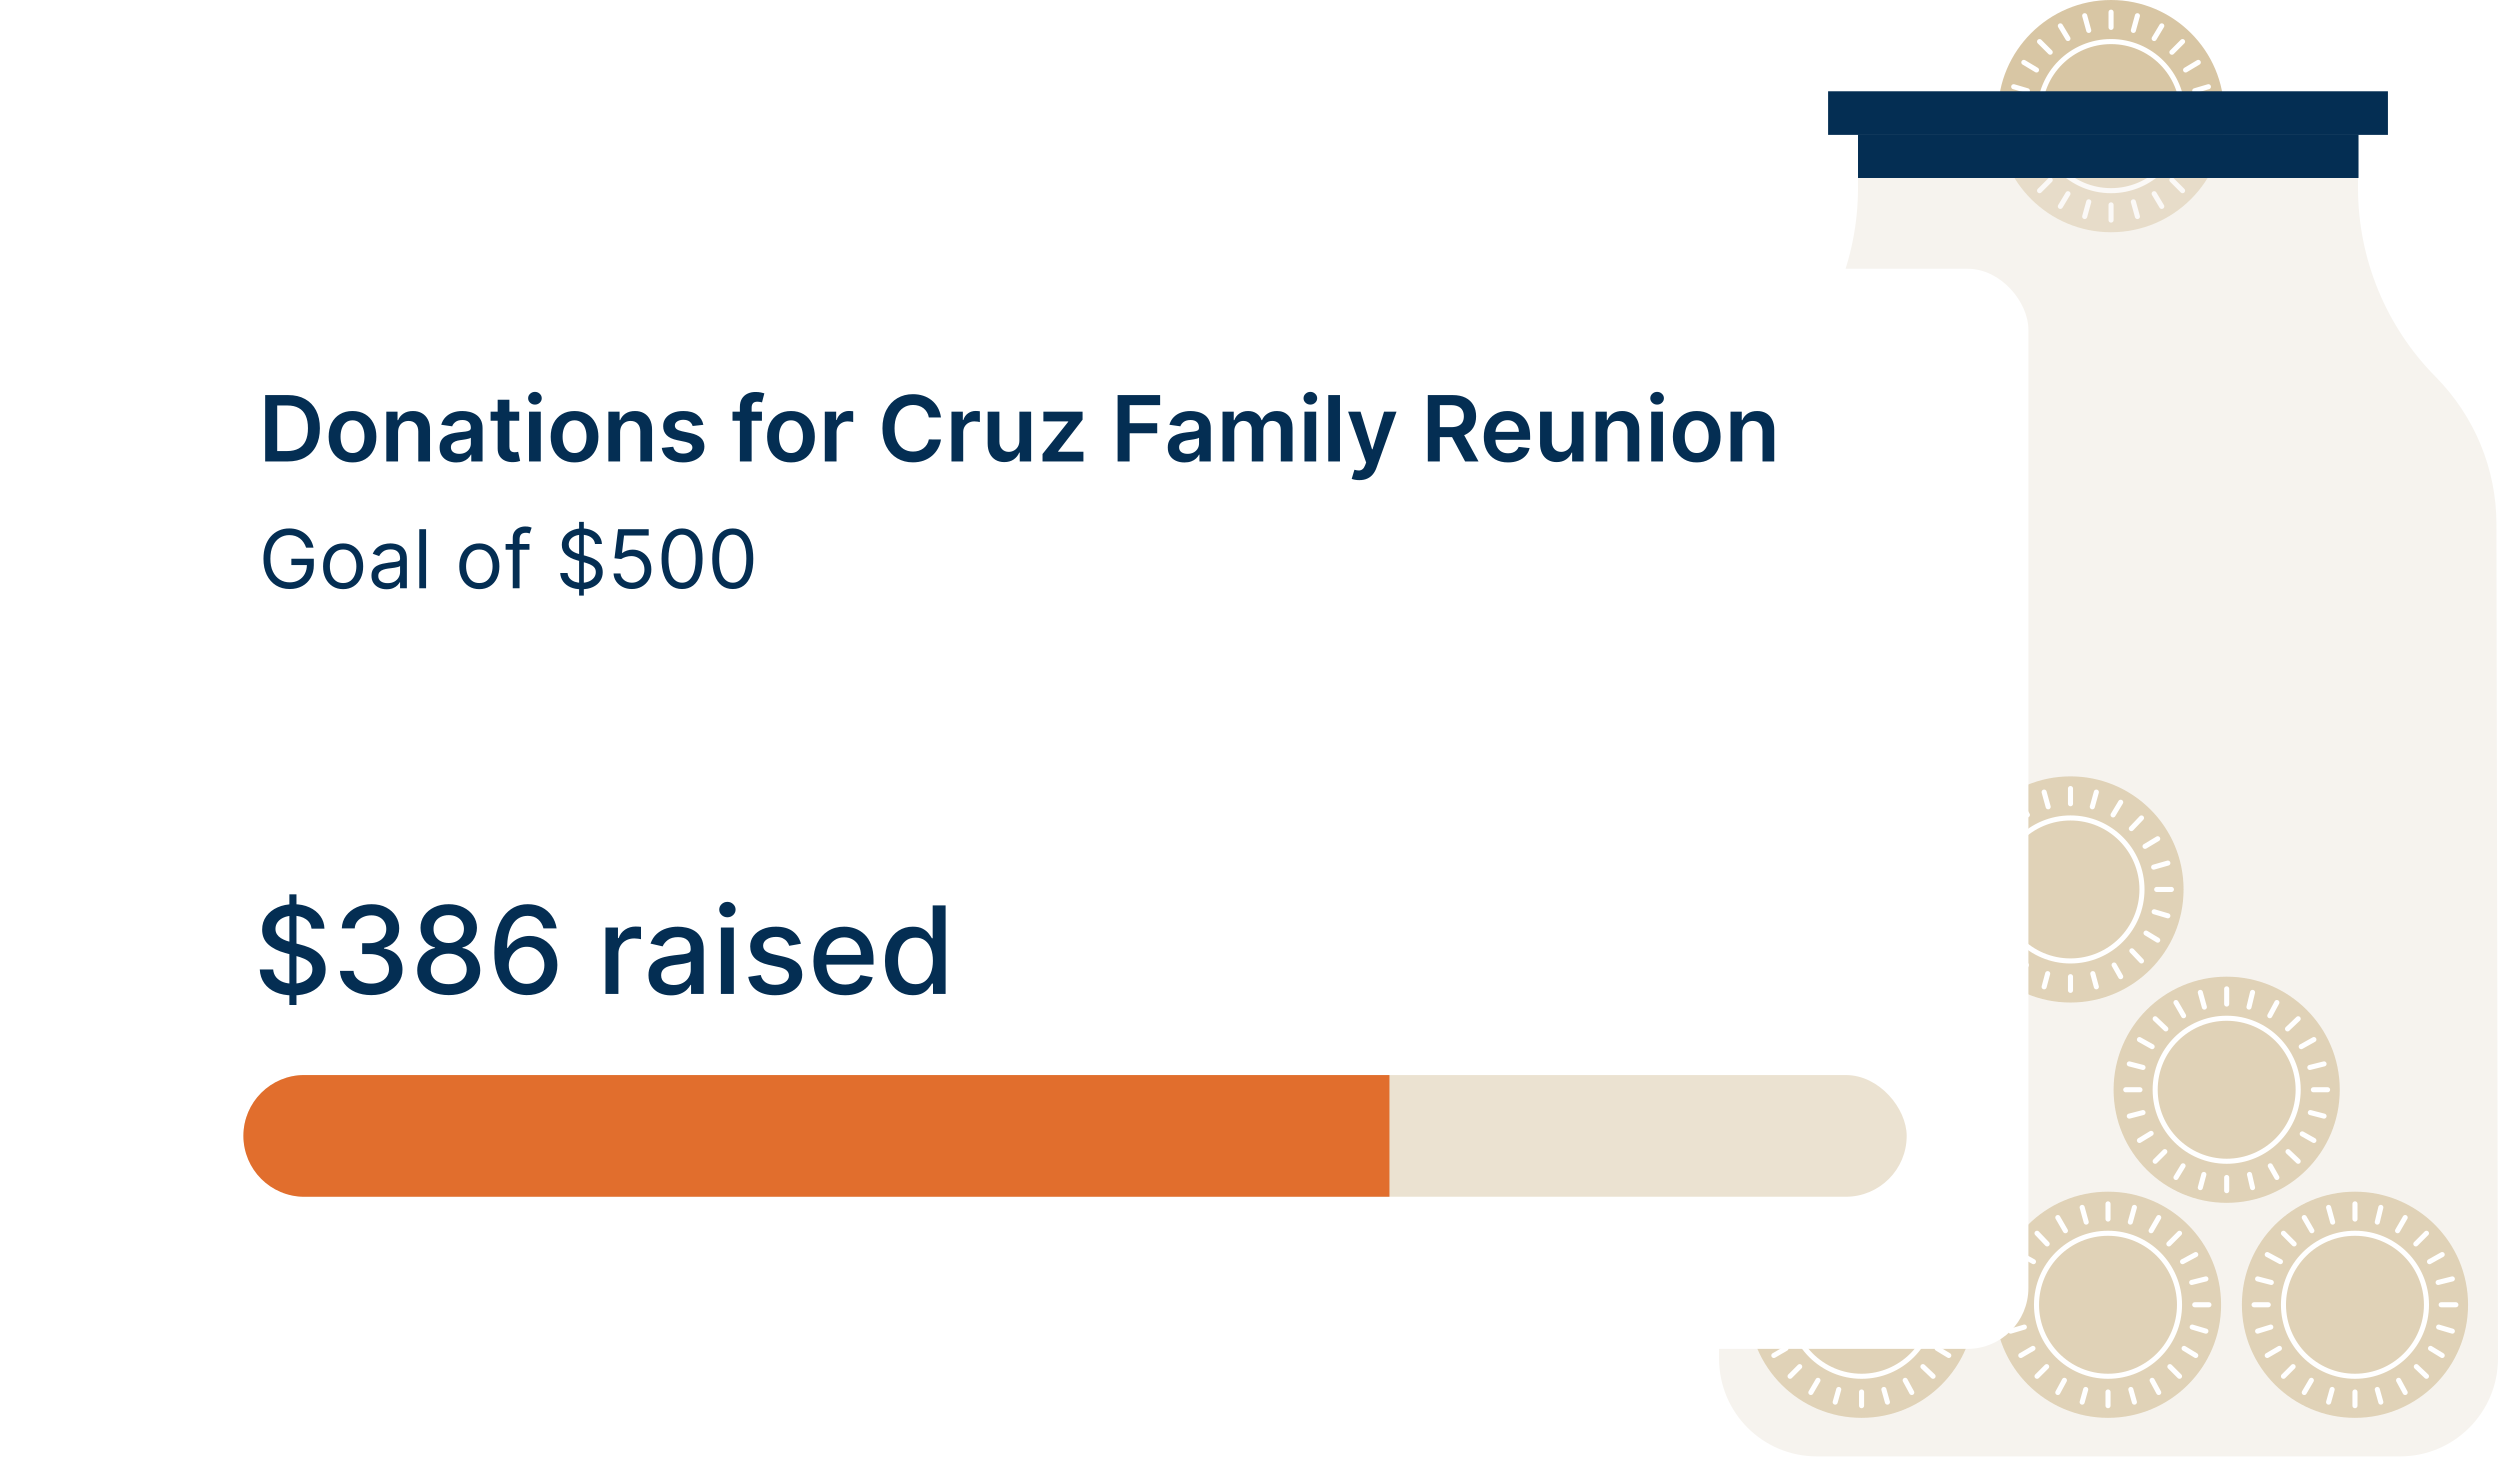 <svg width="493" height="290" viewBox="0 0 493 290" fill="none" xmlns="http://www.w3.org/2000/svg">
<path d="M416.3 0C404 0 394 10 394 22.3H438.6C438.6 10 428.6 0 416.3 0Z" fill="#D8C6A4"/>
<path d="M432.8 17.9L435.5 17.1" stroke="white" stroke-miterlimit="10" stroke-linecap="round" stroke-linejoin="round"/>
<path d="M431 13.8L433.5 12.3" stroke="white" stroke-miterlimit="10" stroke-linecap="round" stroke-linejoin="round"/>
<path d="M428.3 10.3L430.4 8.2" stroke="white" stroke-miterlimit="10" stroke-linecap="round" stroke-linejoin="round"/>
<path d="M424.8 7.6L426.3 5.1" stroke="white" stroke-miterlimit="10" stroke-linecap="round" stroke-linejoin="round"/>
<path d="M420.699 6L421.499 3.1" stroke="white" stroke-miterlimit="10" stroke-linecap="round" stroke-linejoin="round"/>
<path d="M416.3 5.4V2.4" stroke="white" stroke-miterlimit="10" stroke-linecap="round" stroke-linejoin="round"/>
<path d="M411.9 6L411.1 3.1" stroke="white" stroke-miterlimit="10" stroke-linecap="round" stroke-linejoin="round"/>
<path d="M407.8 7.6L406.3 5.1" stroke="white" stroke-miterlimit="10" stroke-linecap="round" stroke-linejoin="round"/>
<path d="M404.299 10.3L402.199 8.2" stroke="white" stroke-miterlimit="10" stroke-linecap="round" stroke-linejoin="round"/>
<path d="M401.6 13.8L399.1 12.3" stroke="white" stroke-miterlimit="10" stroke-linecap="round" stroke-linejoin="round"/>
<path d="M399.8 17.9L397.1 17.1" stroke="white" stroke-miterlimit="10" stroke-linecap="round" stroke-linejoin="round"/>
<path d="M430.4 22.3C430.4 14.5 424.1 8.2 416.3 8.2C408.5 8.2 402.2 14.5 402.2 22.3" stroke="white" stroke-miterlimit="10" stroke-linecap="round" stroke-linejoin="round"/>
<path d="M492.3 103.4C492.3 92.5 488 82.1 480.3 74.3C470.5 64.4 465 51 465 37.1V35H415.7H366.4V37.1C366.4 51 360.9 64.4 351.1 74.3C343.5 82 339.2 92.5 339.1 103.4L339 267.9C339 278.6 347.6 287.2 358.3 287.2H407.2H415.8H424.4H473.3C484 287.2 492.6 278.5 492.6 267.9L492.3 103.4Z" fill="#F6F3EE"/>
<path d="M367.1 279.6C379.416 279.6 389.4 269.616 389.4 257.3C389.4 244.984 379.416 235 367.1 235C354.784 235 344.8 244.984 344.8 257.3C344.8 269.616 354.784 279.6 367.1 279.6Z" fill="#D8C6A4" fill-opacity="0.75"/>
<path d="M367.101 274.5V277.2" stroke="white" stroke-miterlimit="10" stroke-linecap="round" stroke-linejoin="round"/>
<path d="M371.5 274L372.2 276.5" stroke="white" stroke-miterlimit="10" stroke-linecap="round" stroke-linejoin="round"/>
<path d="M375.7 272.2L377 274.6" stroke="white" stroke-miterlimit="10" stroke-linecap="round" stroke-linejoin="round"/>
<path d="M379.2 269.5L381.2 271.4" stroke="white" stroke-miterlimit="10" stroke-linecap="round" stroke-linejoin="round"/>
<path d="M382 265.9L384.3 267.3" stroke="white" stroke-miterlimit="10" stroke-linecap="round" stroke-linejoin="round"/>
<path d="M383.601 261.7L386.301 262.5" stroke="white" stroke-miterlimit="10" stroke-linecap="round" stroke-linejoin="round"/>
<path d="M384.2 257.3H387" stroke="white" stroke-miterlimit="10" stroke-linecap="round" stroke-linejoin="round"/>
<path d="M383.5 252.9L386.3 252.2" stroke="white" stroke-miterlimit="10" stroke-linecap="round" stroke-linejoin="round"/>
<path d="M381.8 248.8L384.3 247.4" stroke="white" stroke-miterlimit="10" stroke-linecap="round" stroke-linejoin="round"/>
<path d="M379.101 245.3L381.201 243.2" stroke="white" stroke-miterlimit="10" stroke-linecap="round" stroke-linejoin="round"/>
<path d="M375.601 242.7L377.001 240.1" stroke="white" stroke-miterlimit="10" stroke-linecap="round" stroke-linejoin="round"/>
<path d="M371.5 241L372.2 238.1" stroke="white" stroke-miterlimit="10" stroke-linecap="round" stroke-linejoin="round"/>
<path d="M367.101 240.4V237.4" stroke="white" stroke-miterlimit="10" stroke-linecap="round" stroke-linejoin="round"/>
<path d="M362.7 241L361.9 238.1" stroke="white" stroke-miterlimit="10" stroke-linecap="round" stroke-linejoin="round"/>
<path d="M358.601 242.7L357.101 240.1" stroke="white" stroke-miterlimit="10" stroke-linecap="round" stroke-linejoin="round"/>
<path d="M355.1 245.3L353 243.2" stroke="white" stroke-miterlimit="10" stroke-linecap="round" stroke-linejoin="round"/>
<path d="M352.4 248.8L349.8 247.4" stroke="white" stroke-miterlimit="10" stroke-linecap="round" stroke-linejoin="round"/>
<path d="M350.6 252.9L347.9 252.2" stroke="white" stroke-miterlimit="10" stroke-linecap="round" stroke-linejoin="round"/>
<path d="M350 257.3H347.2" stroke="white" stroke-miterlimit="10" stroke-linecap="round" stroke-linejoin="round"/>
<path d="M350.6 261.7L347.9 262.5" stroke="white" stroke-miterlimit="10" stroke-linecap="round" stroke-linejoin="round"/>
<path d="M352.2 265.9L349.8 267.3" stroke="white" stroke-miterlimit="10" stroke-linecap="round" stroke-linejoin="round"/>
<path d="M354.9 269.5L353 271.4" stroke="white" stroke-miterlimit="10" stroke-linecap="round" stroke-linejoin="round"/>
<path d="M358.501 272.2L357.101 274.6" stroke="white" stroke-miterlimit="10" stroke-linecap="round" stroke-linejoin="round"/>
<path d="M362.6 274L361.9 276.5" stroke="white" stroke-miterlimit="10" stroke-linecap="round" stroke-linejoin="round"/>
<path d="M367.1 271.4C374.887 271.4 381.2 265.087 381.2 257.3C381.2 249.513 374.887 243.2 367.1 243.2C359.313 243.2 353 249.513 353 257.3C353 265.087 359.313 271.4 367.1 271.4Z" stroke="white" stroke-miterlimit="10" stroke-linecap="round" stroke-linejoin="round"/>
<path d="M371.5 231.7C383.816 231.7 393.8 221.716 393.8 209.4C393.8 197.084 383.816 187.1 371.5 187.1C359.184 187.1 349.2 197.084 349.2 209.4C349.2 221.716 359.184 231.7 371.5 231.7Z" fill="#D8C6A4" fill-opacity="0.75"/>
<path d="M371.501 226.6V229.3" stroke="white" stroke-miterlimit="10" stroke-linecap="round" stroke-linejoin="round"/>
<path d="M375.9 226L376.6 228.6" stroke="white" stroke-miterlimit="10" stroke-linecap="round" stroke-linejoin="round"/>
<path d="M380.101 224.3L381.401 226.6" stroke="white" stroke-miterlimit="10" stroke-linecap="round" stroke-linejoin="round"/>
<path d="M383.601 221.5L385.501 223.4" stroke="white" stroke-miterlimit="10" stroke-linecap="round" stroke-linejoin="round"/>
<path d="M386.4 218L388.7 219.3" stroke="white" stroke-miterlimit="10" stroke-linecap="round" stroke-linejoin="round"/>
<path d="M388.001 213.8L390.701 214.5" stroke="white" stroke-miterlimit="10" stroke-linecap="round" stroke-linejoin="round"/>
<path d="M388.501 209.4H391.401" stroke="white" stroke-miterlimit="10" stroke-linecap="round" stroke-linejoin="round"/>
<path d="M387.9 205L390.7 204.2" stroke="white" stroke-miterlimit="10" stroke-linecap="round" stroke-linejoin="round"/>
<path d="M386.2 200.9L388.7 199.4" stroke="white" stroke-miterlimit="10" stroke-linecap="round" stroke-linejoin="round"/>
<path d="M383.501 197.4L385.501 195.3" stroke="white" stroke-miterlimit="10" stroke-linecap="round" stroke-linejoin="round"/>
<path d="M379.9 194.7L381.4 192.1" stroke="white" stroke-miterlimit="10" stroke-linecap="round" stroke-linejoin="round"/>
<path d="M375.801 193L376.601 190.1" stroke="white" stroke-miterlimit="10" stroke-linecap="round" stroke-linejoin="round"/>
<path d="M371.501 192.5V189.5" stroke="white" stroke-miterlimit="10" stroke-linecap="round" stroke-linejoin="round"/>
<path d="M367.101 193L366.301 190.1" stroke="white" stroke-miterlimit="10" stroke-linecap="round" stroke-linejoin="round"/>
<path d="M363.001 194.7L361.501 192.1" stroke="white" stroke-miterlimit="10" stroke-linecap="round" stroke-linejoin="round"/>
<path d="M359.5 197.4L357.4 195.3" stroke="white" stroke-miterlimit="10" stroke-linecap="round" stroke-linejoin="round"/>
<path d="M356.7 200.9L354.2 199.4" stroke="white" stroke-miterlimit="10" stroke-linecap="round" stroke-linejoin="round"/>
<path d="M355 205L352.2 204.2" stroke="white" stroke-miterlimit="10" stroke-linecap="round" stroke-linejoin="round"/>
<path d="M354.401 209.4H351.601" stroke="white" stroke-miterlimit="10" stroke-linecap="round" stroke-linejoin="round"/>
<path d="M354.9 213.8L352.2 214.5" stroke="white" stroke-miterlimit="10" stroke-linecap="round" stroke-linejoin="round"/>
<path d="M356.6 217.9L354.2 219.3" stroke="white" stroke-miterlimit="10" stroke-linecap="round" stroke-linejoin="round"/>
<path d="M359.3 221.5L357.4 223.4" stroke="white" stroke-miterlimit="10" stroke-linecap="round" stroke-linejoin="round"/>
<path d="M362.801 224.3L361.501 226.6" stroke="white" stroke-miterlimit="10" stroke-linecap="round" stroke-linejoin="round"/>
<path d="M367.001 226L366.301 228.6" stroke="white" stroke-miterlimit="10" stroke-linecap="round" stroke-linejoin="round"/>
<path d="M371.5 223.5C379.288 223.5 385.6 217.187 385.6 209.4C385.6 201.613 379.288 195.3 371.5 195.3C363.713 195.3 357.4 201.613 357.4 209.4C357.4 217.187 363.713 223.5 371.5 223.5Z" stroke="white" stroke-miterlimit="10" stroke-linecap="round" stroke-linejoin="round"/>
<path d="M439.1 237.2C451.416 237.2 461.4 227.216 461.4 214.9C461.4 202.584 451.416 192.6 439.1 192.6C426.784 192.6 416.8 202.584 416.8 214.9C416.8 227.216 426.784 237.2 439.1 237.2Z" fill="#D8C6A4" fill-opacity="0.75"/>
<path d="M439.101 232.2V234.8" stroke="white" stroke-miterlimit="10" stroke-linecap="round" stroke-linejoin="round"/>
<path d="M443.601 231.6L444.201 234.2" stroke="white" stroke-miterlimit="10" stroke-linecap="round" stroke-linejoin="round"/>
<path d="M447.7 229.9L449 232.2" stroke="white" stroke-miterlimit="10" stroke-linecap="round" stroke-linejoin="round"/>
<path d="M451.2 227.1L453.2 229" stroke="white" stroke-miterlimit="10" stroke-linecap="round" stroke-linejoin="round"/>
<path d="M454 223.6L456.3 224.9" stroke="white" stroke-miterlimit="10" stroke-linecap="round" stroke-linejoin="round"/>
<path d="M455.601 219.4L458.301 220.1" stroke="white" stroke-miterlimit="10" stroke-linecap="round" stroke-linejoin="round"/>
<path d="M456.2 214.9H459" stroke="white" stroke-miterlimit="10" stroke-linecap="round" stroke-linejoin="round"/>
<path d="M455.5 210.5L458.3 209.8" stroke="white" stroke-miterlimit="10" stroke-linecap="round" stroke-linejoin="round"/>
<path d="M453.8 206.4L456.3 205" stroke="white" stroke-miterlimit="10" stroke-linecap="round" stroke-linejoin="round"/>
<path d="M451.101 202.9L453.201 200.9" stroke="white" stroke-miterlimit="10" stroke-linecap="round" stroke-linejoin="round"/>
<path d="M447.601 200.3L449.001 197.7" stroke="white" stroke-miterlimit="10" stroke-linecap="round" stroke-linejoin="round"/>
<path d="M443.5 198.6L444.2 195.7" stroke="white" stroke-miterlimit="10" stroke-linecap="round" stroke-linejoin="round"/>
<path d="M439.101 198V195" stroke="white" stroke-miterlimit="10" stroke-linecap="round" stroke-linejoin="round"/>
<path d="M434.7 198.6L433.9 195.7" stroke="white" stroke-miterlimit="10" stroke-linecap="round" stroke-linejoin="round"/>
<path d="M430.601 200.3L429.101 197.7" stroke="white" stroke-miterlimit="10" stroke-linecap="round" stroke-linejoin="round"/>
<path d="M427.1 202.9L425 200.9" stroke="white" stroke-miterlimit="10" stroke-linecap="round" stroke-linejoin="round"/>
<path d="M424.4 206.4L421.9 205" stroke="white" stroke-miterlimit="10" stroke-linecap="round" stroke-linejoin="round"/>
<path d="M422.6 210.5L419.9 209.8" stroke="white" stroke-miterlimit="10" stroke-linecap="round" stroke-linejoin="round"/>
<path d="M422 214.9H419.2" stroke="white" stroke-miterlimit="10" stroke-linecap="round" stroke-linejoin="round"/>
<path d="M422.6 219.4L419.9 220.1" stroke="white" stroke-miterlimit="10" stroke-linecap="round" stroke-linejoin="round"/>
<path d="M424.2 223.5L421.9 224.9" stroke="white" stroke-miterlimit="10" stroke-linecap="round" stroke-linejoin="round"/>
<path d="M426.9 227.1L425 229" stroke="white" stroke-miterlimit="10" stroke-linecap="round" stroke-linejoin="round"/>
<path d="M430.501 229.9L429.101 232.2" stroke="white" stroke-miterlimit="10" stroke-linecap="round" stroke-linejoin="round"/>
<path d="M434.6 231.6L433.9 234.2" stroke="white" stroke-miterlimit="10" stroke-linecap="round" stroke-linejoin="round"/>
<path d="M439.1 229C446.887 229 453.2 222.687 453.2 214.9C453.2 207.113 446.887 200.8 439.1 200.8C431.313 200.8 425 207.113 425 214.9C425 222.687 431.313 229 439.1 229Z" stroke="white" stroke-miterlimit="10" stroke-linecap="round" stroke-linejoin="round"/>
<path d="M408.3 197.7C420.616 197.7 430.6 187.716 430.6 175.4C430.6 163.084 420.616 153.1 408.3 153.1C395.984 153.1 386 163.084 386 175.4C386 187.716 395.984 197.7 408.3 197.7Z" fill="#D8C6A4" fill-opacity="0.75"/>
<path d="M408.301 192.6V195.3" stroke="white" stroke-miterlimit="10" stroke-linecap="round" stroke-linejoin="round"/>
<path d="M412.7 192L413.4 194.6" stroke="white" stroke-miterlimit="10" stroke-linecap="round" stroke-linejoin="round"/>
<path d="M416.9 190.3L418.2 192.6" stroke="white" stroke-miterlimit="10" stroke-linecap="round" stroke-linejoin="round"/>
<path d="M420.4 187.5L422.3 189.5" stroke="white" stroke-miterlimit="10" stroke-linecap="round" stroke-linejoin="round"/>
<path d="M423.2 184L425.5 185.4" stroke="white" stroke-miterlimit="10" stroke-linecap="round" stroke-linejoin="round"/>
<path d="M424.801 179.8L427.501 180.6" stroke="white" stroke-miterlimit="10" stroke-linecap="round" stroke-linejoin="round"/>
<path d="M425.301 175.4H428.201" stroke="white" stroke-miterlimit="10" stroke-linecap="round" stroke-linejoin="round"/>
<path d="M424.7 171L427.5 170.2" stroke="white" stroke-miterlimit="10" stroke-linecap="round" stroke-linejoin="round"/>
<path d="M423 166.9L425.5 165.4" stroke="white" stroke-miterlimit="10" stroke-linecap="round" stroke-linejoin="round"/>
<path d="M420.301 163.4L422.301 161.3" stroke="white" stroke-miterlimit="10" stroke-linecap="round" stroke-linejoin="round"/>
<path d="M416.7 160.7L418.2 158.2" stroke="white" stroke-miterlimit="10" stroke-linecap="round" stroke-linejoin="round"/>
<path d="M412.601 159.1L413.401 156.2" stroke="white" stroke-miterlimit="10" stroke-linecap="round" stroke-linejoin="round"/>
<path d="M408.301 158.5V155.5" stroke="white" stroke-miterlimit="10" stroke-linecap="round" stroke-linejoin="round"/>
<path d="M403.901 159.1L403.101 156.2" stroke="white" stroke-miterlimit="10" stroke-linecap="round" stroke-linejoin="round"/>
<path d="M399.801 160.7L398.301 158.2" stroke="white" stroke-miterlimit="10" stroke-linecap="round" stroke-linejoin="round"/>
<path d="M396.3 163.4L394.2 161.3" stroke="white" stroke-miterlimit="10" stroke-linecap="round" stroke-linejoin="round"/>
<path d="M393.5 166.9L391 165.4" stroke="white" stroke-miterlimit="10" stroke-linecap="round" stroke-linejoin="round"/>
<path d="M391.8 171L389 170.2" stroke="white" stroke-miterlimit="10" stroke-linecap="round" stroke-linejoin="round"/>
<path d="M391.2 175.4H388.4" stroke="white" stroke-miterlimit="10" stroke-linecap="round" stroke-linejoin="round"/>
<path d="M391.7 179.8L389 180.6" stroke="white" stroke-miterlimit="10" stroke-linecap="round" stroke-linejoin="round"/>
<path d="M393.4 184L391 185.4" stroke="white" stroke-miterlimit="10" stroke-linecap="round" stroke-linejoin="round"/>
<path d="M396.1 187.5L394.2 189.5" stroke="white" stroke-miterlimit="10" stroke-linecap="round" stroke-linejoin="round"/>
<path d="M399.601 190.3L398.301 192.6" stroke="white" stroke-miterlimit="10" stroke-linecap="round" stroke-linejoin="round"/>
<path d="M403.801 192L403.101 194.6" stroke="white" stroke-miterlimit="10" stroke-linecap="round" stroke-linejoin="round"/>
<path d="M408.3 189.5C416.087 189.5 422.4 183.187 422.4 175.4C422.4 167.613 416.087 161.3 408.3 161.3C400.513 161.3 394.2 167.613 394.2 175.4C394.2 183.187 400.513 189.5 408.3 189.5Z" stroke="white" stroke-miterlimit="10" stroke-linecap="round" stroke-linejoin="round"/>
<path d="M415.7 279.6C428.016 279.6 438 269.616 438 257.3C438 244.984 428.016 235 415.7 235C403.384 235 393.4 244.984 393.4 257.3C393.4 269.616 403.384 279.6 415.7 279.6Z" fill="#D8C6A4" fill-opacity="0.75"/>
<path d="M415.701 274.5V277.2" stroke="white" stroke-miterlimit="10" stroke-linecap="round" stroke-linejoin="round"/>
<path d="M420.201 274L420.901 276.5" stroke="white" stroke-miterlimit="10" stroke-linecap="round" stroke-linejoin="round"/>
<path d="M424.4 272.2L425.7 274.6" stroke="white" stroke-miterlimit="10" stroke-linecap="round" stroke-linejoin="round"/>
<path d="M427.9 269.5L429.8 271.4" stroke="white" stroke-miterlimit="10" stroke-linecap="round" stroke-linejoin="round"/>
<path d="M430.701 265.9L433.001 267.3" stroke="white" stroke-miterlimit="10" stroke-linecap="round" stroke-linejoin="round"/>
<path d="M432.301 261.7L435.001 262.5" stroke="white" stroke-miterlimit="10" stroke-linecap="round" stroke-linejoin="round"/>
<path d="M432.801 257.3H435.601" stroke="white" stroke-miterlimit="10" stroke-linecap="round" stroke-linejoin="round"/>
<path d="M432.201 252.9L435.001 252.2" stroke="white" stroke-miterlimit="10" stroke-linecap="round" stroke-linejoin="round"/>
<path d="M430.4 248.8L433 247.4" stroke="white" stroke-miterlimit="10" stroke-linecap="round" stroke-linejoin="round"/>
<path d="M427.701 245.3L429.801 243.2" stroke="white" stroke-miterlimit="10" stroke-linecap="round" stroke-linejoin="round"/>
<path d="M424.201 242.7L425.701 240.1" stroke="white" stroke-miterlimit="10" stroke-linecap="round" stroke-linejoin="round"/>
<path d="M420.101 241L420.901 238.1" stroke="white" stroke-miterlimit="10" stroke-linecap="round" stroke-linejoin="round"/>
<path d="M415.701 240.4V237.4" stroke="white" stroke-miterlimit="10" stroke-linecap="round" stroke-linejoin="round"/>
<path d="M411.401 241L410.601 238.1" stroke="white" stroke-miterlimit="10" stroke-linecap="round" stroke-linejoin="round"/>
<path d="M407.301 242.7L405.801 240.1" stroke="white" stroke-miterlimit="10" stroke-linecap="round" stroke-linejoin="round"/>
<path d="M403.701 245.3L401.701 243.2" stroke="white" stroke-miterlimit="10" stroke-linecap="round" stroke-linejoin="round"/>
<path d="M401.001 248.8L398.501 247.4" stroke="white" stroke-miterlimit="10" stroke-linecap="round" stroke-linejoin="round"/>
<path d="M399.301 252.9L396.501 252.2" stroke="white" stroke-miterlimit="10" stroke-linecap="round" stroke-linejoin="round"/>
<path d="M398.701 257.3H395.801" stroke="white" stroke-miterlimit="10" stroke-linecap="round" stroke-linejoin="round"/>
<path d="M399.201 261.7L396.501 262.5" stroke="white" stroke-miterlimit="10" stroke-linecap="round" stroke-linejoin="round"/>
<path d="M400.901 265.9L398.501 267.3" stroke="white" stroke-miterlimit="10" stroke-linecap="round" stroke-linejoin="round"/>
<path d="M403.601 269.5L401.701 271.4" stroke="white" stroke-miterlimit="10" stroke-linecap="round" stroke-linejoin="round"/>
<path d="M407.101 272.2L405.801 274.6" stroke="white" stroke-miterlimit="10" stroke-linecap="round" stroke-linejoin="round"/>
<path d="M411.301 274L410.601 276.5" stroke="white" stroke-miterlimit="10" stroke-linecap="round" stroke-linejoin="round"/>
<path d="M415.701 271.4C423.488 271.4 429.801 265.087 429.801 257.3C429.801 249.513 423.488 243.2 415.701 243.2C407.913 243.2 401.601 249.513 401.601 257.3C401.601 265.087 407.913 271.4 415.701 271.4Z" stroke="white" stroke-miterlimit="10" stroke-linecap="round" stroke-linejoin="round"/>
<path d="M464.4 279.6C476.716 279.6 486.7 269.616 486.7 257.3C486.7 244.984 476.716 235 464.4 235C452.084 235 442.1 244.984 442.1 257.3C442.1 269.616 452.084 279.6 464.4 279.6Z" fill="#D8C6A4" fill-opacity="0.75"/>
<path d="M464.4 274.5V277.2" stroke="white" stroke-miterlimit="10" stroke-linecap="round" stroke-linejoin="round"/>
<path d="M468.8 274L469.5 276.5" stroke="white" stroke-miterlimit="10" stroke-linecap="round" stroke-linejoin="round"/>
<path d="M473 272.2L474.3 274.6" stroke="white" stroke-miterlimit="10" stroke-linecap="round" stroke-linejoin="round"/>
<path d="M476.5 269.5L478.5 271.4" stroke="white" stroke-miterlimit="10" stroke-linecap="round" stroke-linejoin="round"/>
<path d="M479.3 265.9L481.6 267.3" stroke="white" stroke-miterlimit="10" stroke-linecap="round" stroke-linejoin="round"/>
<path d="M480.9 261.7L483.6 262.5" stroke="white" stroke-miterlimit="10" stroke-linecap="round" stroke-linejoin="round"/>
<path d="M481.4 257.3H484.3" stroke="white" stroke-miterlimit="10" stroke-linecap="round" stroke-linejoin="round"/>
<path d="M480.8 252.9L483.6 252.2" stroke="white" stroke-miterlimit="10" stroke-linecap="round" stroke-linejoin="round"/>
<path d="M479.1 248.8L481.6 247.4" stroke="white" stroke-miterlimit="10" stroke-linecap="round" stroke-linejoin="round"/>
<path d="M476.4 245.3L478.5 243.2" stroke="white" stroke-miterlimit="10" stroke-linecap="round" stroke-linejoin="round"/>
<path d="M472.8 242.7L474.3 240.1" stroke="white" stroke-miterlimit="10" stroke-linecap="round" stroke-linejoin="round"/>
<path d="M468.8 241L469.5 238.1" stroke="white" stroke-miterlimit="10" stroke-linecap="round" stroke-linejoin="round"/>
<path d="M464.4 240.4V237.4" stroke="white" stroke-miterlimit="10" stroke-linecap="round" stroke-linejoin="round"/>
<path d="M460 241L459.2 238.1" stroke="white" stroke-miterlimit="10" stroke-linecap="round" stroke-linejoin="round"/>
<path d="M455.9 242.7L454.4 240.1" stroke="white" stroke-miterlimit="10" stroke-linecap="round" stroke-linejoin="round"/>
<path d="M452.4 245.3L450.3 243.2" stroke="white" stroke-miterlimit="10" stroke-linecap="round" stroke-linejoin="round"/>
<path d="M449.7 248.8L447.1 247.4" stroke="white" stroke-miterlimit="10" stroke-linecap="round" stroke-linejoin="round"/>
<path d="M447.9 252.9L445.2 252.2" stroke="white" stroke-miterlimit="10" stroke-linecap="round" stroke-linejoin="round"/>
<path d="M447.3 257.3H444.5" stroke="white" stroke-miterlimit="10" stroke-linecap="round" stroke-linejoin="round"/>
<path d="M447.8 261.7L445.2 262.5" stroke="white" stroke-miterlimit="10" stroke-linecap="round" stroke-linejoin="round"/>
<path d="M449.5 265.9L447.1 267.3" stroke="white" stroke-miterlimit="10" stroke-linecap="round" stroke-linejoin="round"/>
<path d="M452.2 269.5L450.3 271.4" stroke="white" stroke-miterlimit="10" stroke-linecap="round" stroke-linejoin="round"/>
<path d="M455.8 272.2L454.4 274.6" stroke="white" stroke-miterlimit="10" stroke-linecap="round" stroke-linejoin="round"/>
<path d="M459.9 274L459.2 276.5" stroke="white" stroke-miterlimit="10" stroke-linecap="round" stroke-linejoin="round"/>
<path d="M464.4 271.4C472.187 271.4 478.5 265.087 478.5 257.3C478.5 249.513 472.187 243.2 464.4 243.2C456.613 243.2 450.3 249.513 450.3 257.3C450.3 265.087 456.613 271.4 464.4 271.4Z" stroke="white" stroke-miterlimit="10" stroke-linecap="round" stroke-linejoin="round"/>
<g opacity="0.5">
<path d="M416.3 45.8C428.6 45.8 438.6 35.8 438.6 23.5L394 23.5C394 35.8 404 45.8 416.3 45.8Z" fill="#D8C6A4"/>
<path d="M399.8 27.9L397.1 28.7" stroke="white" stroke-miterlimit="10" stroke-linecap="round" stroke-linejoin="round"/>
<path d="M401.6 32L399.1 33.5" stroke="white" stroke-miterlimit="10" stroke-linecap="round" stroke-linejoin="round"/>
<path d="M404.3 35.5L402.2 37.6" stroke="white" stroke-miterlimit="10" stroke-linecap="round" stroke-linejoin="round"/>
<path d="M407.8 38.2L406.3 40.7" stroke="white" stroke-miterlimit="10" stroke-linecap="round" stroke-linejoin="round"/>
<path d="M411.9 39.8L411.1 42.7" stroke="white" stroke-miterlimit="10" stroke-linecap="round" stroke-linejoin="round"/>
<path d="M416.3 40.4L416.3 43.4" stroke="white" stroke-miterlimit="10" stroke-linecap="round" stroke-linejoin="round"/>
<path d="M420.7 39.8L421.5 42.7" stroke="white" stroke-miterlimit="10" stroke-linecap="round" stroke-linejoin="round"/>
<path d="M424.8 38.2L426.3 40.7" stroke="white" stroke-miterlimit="10" stroke-linecap="round" stroke-linejoin="round"/>
<path d="M428.3 35.5L430.4 37.6" stroke="white" stroke-miterlimit="10" stroke-linecap="round" stroke-linejoin="round"/>
<path d="M431 32L433.5 33.5" stroke="white" stroke-miterlimit="10" stroke-linecap="round" stroke-linejoin="round"/>
<path d="M432.8 27.9L435.5 28.7" stroke="white" stroke-miterlimit="10" stroke-linecap="round" stroke-linejoin="round"/>
<path d="M402.199 23.5C402.199 31.3 408.499 37.6 416.299 37.6C424.099 37.6 430.399 31.3 430.399 23.5" stroke="white" stroke-miterlimit="10" stroke-linecap="round" stroke-linejoin="round"/>
</g>
<path d="M465.1 26.5H366.4V35.1H465.1V26.5Z" fill="#042E53"/>
<path d="M470.9 18H360.5V26.6H470.9V18Z" fill="#042E53"/>
<g filter="url(#filter0_d_3_13510)">
<rect x="24" y="47" width="376" height="213" rx="12" fill="white"/>
</g>
<rect x="48" y="212" width="328" height="24" rx="12" fill="#EBE2D1"/>
<path d="M60.364 108C60.239 107.617 60.074 107.275 59.869 106.972C59.669 106.665 59.428 106.403 59.148 106.188C58.871 105.972 58.557 105.807 58.205 105.693C57.852 105.58 57.466 105.523 57.045 105.523C56.356 105.523 55.729 105.701 55.165 106.057C54.6 106.413 54.151 106.938 53.818 107.631C53.485 108.324 53.318 109.174 53.318 110.182C53.318 111.189 53.487 112.04 53.824 112.733C54.161 113.426 54.617 113.951 55.193 114.307C55.769 114.663 56.417 114.841 57.136 114.841C57.803 114.841 58.39 114.699 58.898 114.415C59.409 114.127 59.807 113.722 60.091 113.199C60.379 112.672 60.523 112.053 60.523 111.341L60.955 111.432H57.455V110.182H61.886V111.432C61.886 112.39 61.682 113.223 61.273 113.932C60.867 114.64 60.307 115.189 59.591 115.58C58.879 115.966 58.061 116.159 57.136 116.159C56.106 116.159 55.201 115.917 54.42 115.432C53.644 114.947 53.038 114.258 52.602 113.364C52.17 112.47 51.955 111.409 51.955 110.182C51.955 109.261 52.078 108.434 52.324 107.699C52.574 106.96 52.926 106.331 53.381 105.812C53.835 105.294 54.373 104.896 54.994 104.619C55.615 104.343 56.299 104.205 57.045 104.205C57.659 104.205 58.231 104.297 58.761 104.483C59.295 104.665 59.771 104.924 60.188 105.261C60.608 105.595 60.958 105.994 61.239 106.46C61.519 106.922 61.712 107.436 61.818 108H60.364ZM67.663 116.182C66.876 116.182 66.184 115.994 65.59 115.619C64.999 115.244 64.537 114.72 64.203 114.045C63.874 113.371 63.709 112.583 63.709 111.682C63.709 110.773 63.874 109.979 64.203 109.301C64.537 108.623 64.999 108.097 65.59 107.722C66.184 107.347 66.876 107.159 67.663 107.159C68.451 107.159 69.141 107.347 69.731 107.722C70.326 108.097 70.788 108.623 71.118 109.301C71.451 109.979 71.618 110.773 71.618 111.682C71.618 112.583 71.451 113.371 71.118 114.045C70.788 114.72 70.326 115.244 69.731 115.619C69.141 115.994 68.451 116.182 67.663 116.182ZM67.663 114.977C68.262 114.977 68.754 114.824 69.141 114.517C69.527 114.21 69.813 113.807 69.999 113.307C70.184 112.807 70.277 112.265 70.277 111.682C70.277 111.098 70.184 110.555 69.999 110.051C69.813 109.547 69.527 109.14 69.141 108.83C68.754 108.519 68.262 108.364 67.663 108.364C67.065 108.364 66.572 108.519 66.186 108.83C65.8 109.14 65.514 109.547 65.328 110.051C65.142 110.555 65.05 111.098 65.05 111.682C65.05 112.265 65.142 112.807 65.328 113.307C65.514 113.807 65.8 114.21 66.186 114.517C66.572 114.824 67.065 114.977 67.663 114.977ZM76.233 116.205C75.68 116.205 75.178 116.1 74.727 115.892C74.276 115.68 73.919 115.375 73.653 114.977C73.388 114.576 73.256 114.091 73.256 113.523C73.256 113.023 73.354 112.617 73.551 112.307C73.748 111.992 74.011 111.746 74.341 111.568C74.671 111.39 75.034 111.258 75.432 111.17C75.833 111.08 76.237 111.008 76.642 110.955C77.172 110.886 77.602 110.835 77.932 110.801C78.265 110.763 78.508 110.701 78.659 110.614C78.814 110.527 78.892 110.375 78.892 110.159V110.114C78.892 109.553 78.739 109.117 78.432 108.807C78.129 108.496 77.669 108.341 77.051 108.341C76.411 108.341 75.909 108.481 75.546 108.761C75.182 109.042 74.926 109.341 74.778 109.659L73.506 109.205C73.733 108.674 74.036 108.261 74.415 107.966C74.797 107.667 75.214 107.458 75.665 107.341C76.119 107.22 76.566 107.159 77.006 107.159C77.286 107.159 77.608 107.193 77.972 107.261C78.339 107.326 78.693 107.46 79.034 107.665C79.379 107.869 79.665 108.178 79.892 108.591C80.119 109.004 80.233 109.557 80.233 110.25V116H78.892V114.818H78.824C78.733 115.008 78.581 115.21 78.369 115.426C78.157 115.642 77.875 115.826 77.523 115.977C77.171 116.129 76.74 116.205 76.233 116.205ZM76.438 115C76.968 115 77.415 114.896 77.778 114.688C78.146 114.479 78.422 114.21 78.608 113.881C78.797 113.551 78.892 113.205 78.892 112.841V111.614C78.835 111.682 78.71 111.744 78.517 111.801C78.328 111.854 78.108 111.902 77.858 111.943C77.612 111.981 77.371 112.015 77.136 112.045C76.905 112.072 76.718 112.095 76.574 112.114C76.225 112.159 75.9 112.233 75.597 112.335C75.297 112.434 75.055 112.583 74.869 112.784C74.688 112.981 74.597 113.25 74.597 113.591C74.597 114.057 74.769 114.409 75.114 114.648C75.462 114.883 75.903 115 76.438 115ZM84.021 104.364V116H82.68V104.364H84.021ZM94.523 116.182C93.735 116.182 93.044 115.994 92.449 115.619C91.858 115.244 91.396 114.72 91.062 114.045C90.733 113.371 90.568 112.583 90.568 111.682C90.568 110.773 90.733 109.979 91.062 109.301C91.396 108.623 91.858 108.097 92.449 107.722C93.044 107.347 93.735 107.159 94.523 107.159C95.311 107.159 96 107.347 96.591 107.722C97.186 108.097 97.648 108.623 97.977 109.301C98.311 109.979 98.477 110.773 98.477 111.682C98.477 112.583 98.311 113.371 97.977 114.045C97.648 114.72 97.186 115.244 96.591 115.619C96 115.994 95.311 116.182 94.523 116.182ZM94.523 114.977C95.121 114.977 95.614 114.824 96 114.517C96.386 114.21 96.672 113.807 96.858 113.307C97.044 112.807 97.136 112.265 97.136 111.682C97.136 111.098 97.044 110.555 96.858 110.051C96.672 109.547 96.386 109.14 96 108.83C95.614 108.519 95.121 108.364 94.523 108.364C93.924 108.364 93.432 108.519 93.046 108.83C92.659 109.14 92.373 109.547 92.188 110.051C92.002 110.555 91.909 111.098 91.909 111.682C91.909 112.265 92.002 112.807 92.188 113.307C92.373 113.807 92.659 114.21 93.046 114.517C93.432 114.824 93.924 114.977 94.523 114.977ZM104.411 107.273V108.409H99.706V107.273H104.411ZM101.115 116V106.068C101.115 105.568 101.232 105.152 101.467 104.818C101.702 104.485 102.007 104.235 102.382 104.068C102.757 103.902 103.153 103.818 103.57 103.818C103.899 103.818 104.168 103.845 104.376 103.898C104.585 103.951 104.74 104 104.842 104.045L104.456 105.205C104.388 105.182 104.293 105.153 104.172 105.119C104.054 105.085 103.899 105.068 103.706 105.068C103.263 105.068 102.943 105.18 102.746 105.403C102.553 105.627 102.456 105.955 102.456 106.386V116H101.115ZM114.199 117.455V102.909H115.131V117.455H114.199ZM117.335 107.273C117.267 106.697 116.991 106.25 116.506 105.932C116.021 105.614 115.426 105.455 114.722 105.455C114.206 105.455 113.756 105.538 113.369 105.705C112.987 105.871 112.688 106.1 112.472 106.392C112.259 106.684 112.153 107.015 112.153 107.386C112.153 107.697 112.227 107.964 112.375 108.188C112.527 108.407 112.72 108.591 112.955 108.739C113.189 108.883 113.436 109.002 113.693 109.097C113.951 109.187 114.188 109.261 114.403 109.318L115.585 109.636C115.888 109.716 116.225 109.826 116.597 109.966C116.972 110.106 117.33 110.297 117.67 110.54C118.015 110.778 118.299 111.085 118.523 111.46C118.746 111.835 118.858 112.295 118.858 112.841C118.858 113.47 118.693 114.038 118.364 114.545C118.038 115.053 117.561 115.456 116.932 115.756C116.307 116.055 115.547 116.205 114.653 116.205C113.82 116.205 113.098 116.07 112.489 115.801C111.883 115.532 111.405 115.157 111.057 114.676C110.712 114.195 110.517 113.636 110.472 113H111.926C111.964 113.439 112.112 113.803 112.369 114.091C112.631 114.375 112.96 114.587 113.358 114.727C113.759 114.864 114.191 114.932 114.653 114.932C115.191 114.932 115.674 114.845 116.102 114.67C116.53 114.492 116.869 114.246 117.119 113.932C117.369 113.614 117.494 113.242 117.494 112.818C117.494 112.432 117.386 112.117 117.17 111.875C116.955 111.633 116.67 111.436 116.318 111.284C115.966 111.133 115.585 111 115.176 110.886L113.744 110.477C112.835 110.216 112.116 109.843 111.585 109.358C111.055 108.873 110.79 108.239 110.79 107.455C110.79 106.803 110.966 106.235 111.318 105.75C111.674 105.261 112.152 104.883 112.75 104.614C113.352 104.341 114.025 104.205 114.767 104.205C115.517 104.205 116.184 104.339 116.767 104.608C117.35 104.873 117.813 105.237 118.153 105.699C118.498 106.161 118.68 106.686 118.699 107.273H117.335ZM124.607 116.159C123.94 116.159 123.339 116.027 122.805 115.761C122.271 115.496 121.843 115.133 121.521 114.67C121.199 114.208 121.023 113.682 120.993 113.091H122.357C122.41 113.617 122.648 114.053 123.072 114.398C123.5 114.739 124.012 114.909 124.607 114.909C125.084 114.909 125.508 114.797 125.879 114.574C126.254 114.35 126.548 114.044 126.76 113.653C126.976 113.259 127.084 112.814 127.084 112.318C127.084 111.811 126.972 111.358 126.749 110.96C126.529 110.559 126.226 110.242 125.839 110.011C125.453 109.78 125.012 109.663 124.516 109.659C124.16 109.655 123.794 109.71 123.419 109.824C123.044 109.934 122.735 110.076 122.493 110.25L121.175 110.091L121.879 104.364H127.925V105.614H123.061L122.652 109.045H122.72C122.959 108.856 123.258 108.699 123.618 108.574C123.978 108.449 124.353 108.386 124.743 108.386C125.455 108.386 126.089 108.557 126.646 108.898C127.207 109.235 127.646 109.697 127.964 110.284C128.286 110.871 128.447 111.542 128.447 112.295C128.447 113.038 128.281 113.701 127.947 114.284C127.618 114.864 127.163 115.322 126.584 115.659C126.004 115.992 125.345 116.159 124.607 116.159ZM134.5 116.159C133.644 116.159 132.915 115.926 132.312 115.46C131.71 114.991 131.25 114.311 130.932 113.42C130.614 112.527 130.455 111.447 130.455 110.182C130.455 108.924 130.614 107.85 130.932 106.96C131.254 106.066 131.716 105.384 132.318 104.915C132.924 104.441 133.652 104.205 134.5 104.205C135.348 104.205 136.074 104.441 136.676 104.915C137.282 105.384 137.744 106.066 138.062 106.96C138.384 107.85 138.545 108.924 138.545 110.182C138.545 111.447 138.386 112.527 138.068 113.42C137.75 114.311 137.29 114.991 136.688 115.46C136.085 115.926 135.356 116.159 134.5 116.159ZM134.5 114.909C135.348 114.909 136.008 114.5 136.477 113.682C136.947 112.864 137.182 111.697 137.182 110.182C137.182 109.174 137.074 108.316 136.858 107.608C136.646 106.9 136.339 106.36 135.938 105.989C135.54 105.617 135.061 105.432 134.5 105.432C133.659 105.432 133.002 105.847 132.528 106.676C132.055 107.502 131.818 108.67 131.818 110.182C131.818 111.189 131.924 112.045 132.136 112.75C132.348 113.455 132.653 113.991 133.051 114.358C133.453 114.725 133.936 114.909 134.5 114.909ZM144.5 116.159C143.644 116.159 142.915 115.926 142.312 115.46C141.71 114.991 141.25 114.311 140.932 113.42C140.614 112.527 140.455 111.447 140.455 110.182C140.455 108.924 140.614 107.85 140.932 106.96C141.254 106.066 141.716 105.384 142.318 104.915C142.924 104.441 143.652 104.205 144.5 104.205C145.348 104.205 146.074 104.441 146.676 104.915C147.282 105.384 147.744 106.066 148.062 106.96C148.384 107.85 148.545 108.924 148.545 110.182C148.545 111.447 148.386 112.527 148.068 113.42C147.75 114.311 147.29 114.991 146.688 115.46C146.085 115.926 145.356 116.159 144.5 116.159ZM144.5 114.909C145.348 114.909 146.008 114.5 146.477 113.682C146.947 112.864 147.182 111.697 147.182 110.182C147.182 109.174 147.074 108.316 146.858 107.608C146.646 106.9 146.339 106.36 145.938 105.989C145.54 105.617 145.061 105.432 144.5 105.432C143.659 105.432 143.002 105.847 142.528 106.676C142.055 107.502 141.818 108.67 141.818 110.182C141.818 111.189 141.924 112.045 142.136 112.75C142.348 113.455 142.653 113.991 143.051 114.358C143.453 114.725 143.936 114.909 144.5 114.909Z" fill="#042E53"/>
<path d="M57.065 198.182V176.364H58.463V198.182H57.065ZM61.438 183.131C61.347 182.324 60.972 181.699 60.312 181.256C59.653 180.807 58.824 180.582 57.824 180.582C57.108 180.582 56.489 180.696 55.966 180.923C55.443 181.145 55.037 181.452 54.747 181.844C54.463 182.23 54.321 182.67 54.321 183.165C54.321 183.58 54.418 183.937 54.611 184.239C54.81 184.54 55.068 184.793 55.386 184.997C55.71 185.196 56.057 185.364 56.426 185.5C56.795 185.631 57.151 185.739 57.492 185.824L59.196 186.267C59.753 186.403 60.324 186.588 60.909 186.821C61.494 187.054 62.037 187.361 62.537 187.741C63.037 188.122 63.44 188.594 63.747 189.156C64.06 189.719 64.216 190.392 64.216 191.176C64.216 192.165 63.96 193.043 63.449 193.81C62.943 194.577 62.207 195.182 61.242 195.625C60.281 196.068 59.119 196.29 57.756 196.29C56.449 196.29 55.318 196.082 54.364 195.668C53.409 195.253 52.662 194.665 52.122 193.903C51.582 193.136 51.284 192.227 51.227 191.176H53.869C53.92 191.807 54.125 192.332 54.483 192.753C54.847 193.168 55.31 193.477 55.872 193.682C56.44 193.881 57.062 193.98 57.739 193.98C58.483 193.98 59.145 193.864 59.724 193.631C60.31 193.392 60.77 193.062 61.105 192.642C61.44 192.216 61.608 191.719 61.608 191.151C61.608 190.634 61.46 190.21 61.165 189.881C60.875 189.551 60.48 189.278 59.98 189.062C59.486 188.847 58.926 188.656 58.301 188.491L56.239 187.929C54.841 187.548 53.733 186.989 52.915 186.25C52.102 185.511 51.696 184.534 51.696 183.318C51.696 182.312 51.969 181.435 52.514 180.685C53.06 179.935 53.798 179.352 54.73 178.938C55.662 178.517 56.713 178.307 57.883 178.307C59.065 178.307 60.108 178.514 61.011 178.929C61.92 179.344 62.636 179.915 63.159 180.642C63.682 181.364 63.955 182.193 63.977 183.131H61.438ZM73.201 196.239C72.031 196.239 70.985 196.037 70.065 195.634C69.15 195.23 68.425 194.67 67.891 193.955C67.363 193.233 67.079 192.398 67.039 191.449H69.715C69.749 191.966 69.923 192.415 70.235 192.795C70.553 193.17 70.968 193.46 71.479 193.665C71.991 193.869 72.559 193.972 73.184 193.972C73.871 193.972 74.479 193.852 75.008 193.614C75.542 193.375 75.96 193.043 76.261 192.616C76.562 192.185 76.712 191.688 76.712 191.125C76.712 190.54 76.562 190.026 76.261 189.582C75.965 189.134 75.531 188.781 74.957 188.526C74.388 188.27 73.701 188.142 72.894 188.142H71.42V185.994H72.894C73.542 185.994 74.11 185.878 74.599 185.645C75.093 185.412 75.479 185.088 75.758 184.673C76.036 184.253 76.175 183.761 76.175 183.199C76.175 182.659 76.053 182.19 75.809 181.793C75.57 181.389 75.229 181.074 74.786 180.847C74.349 180.619 73.832 180.506 73.235 180.506C72.667 180.506 72.136 180.611 71.641 180.821C71.153 181.026 70.755 181.321 70.448 181.707C70.141 182.088 69.977 182.545 69.954 183.08H67.406C67.434 182.136 67.712 181.307 68.241 180.591C68.775 179.875 69.479 179.315 70.354 178.912C71.229 178.509 72.201 178.307 73.269 178.307C74.388 178.307 75.354 178.526 76.167 178.963C76.985 179.395 77.616 179.972 78.059 180.693C78.508 181.415 78.729 182.205 78.724 183.062C78.729 184.04 78.457 184.869 77.906 185.551C77.36 186.233 76.633 186.69 75.724 186.923V187.06C76.883 187.236 77.781 187.696 78.417 188.44C79.059 189.185 79.377 190.108 79.371 191.21C79.377 192.17 79.11 193.031 78.57 193.793C78.036 194.554 77.306 195.153 76.38 195.591C75.454 196.023 74.394 196.239 73.201 196.239ZM88.491 196.239C87.269 196.239 86.19 196.028 85.252 195.608C84.32 195.187 83.59 194.608 83.062 193.869C82.533 193.131 82.272 192.29 82.278 191.347C82.272 190.608 82.423 189.929 82.729 189.31C83.042 188.685 83.465 188.165 83.999 187.75C84.533 187.33 85.13 187.062 85.789 186.949V186.847C84.92 186.636 84.224 186.17 83.701 185.449C83.178 184.727 82.92 183.898 82.925 182.96C82.92 182.068 83.156 181.273 83.633 180.574C84.116 179.869 84.778 179.315 85.619 178.912C86.46 178.509 87.417 178.307 88.491 178.307C89.553 178.307 90.502 178.511 91.337 178.92C92.178 179.324 92.84 179.878 93.323 180.582C93.806 181.281 94.05 182.074 94.056 182.96C94.05 183.898 93.783 184.727 93.255 185.449C92.727 186.17 92.039 186.636 91.192 186.847V186.949C91.846 187.062 92.434 187.33 92.957 187.75C93.485 188.165 93.906 188.685 94.218 189.31C94.536 189.929 94.698 190.608 94.704 191.347C94.698 192.29 94.431 193.131 93.903 193.869C93.374 194.608 92.641 195.187 91.704 195.608C90.772 196.028 89.701 196.239 88.491 196.239ZM88.491 194.082C89.212 194.082 89.837 193.963 90.366 193.724C90.894 193.48 91.303 193.142 91.593 192.71C91.883 192.273 92.031 191.761 92.036 191.176C92.031 190.568 91.871 190.031 91.559 189.565C91.252 189.099 90.835 188.733 90.306 188.466C89.778 188.199 89.173 188.065 88.491 188.065C87.803 188.065 87.192 188.199 86.658 188.466C86.124 188.733 85.704 189.099 85.397 189.565C85.09 190.031 84.94 190.568 84.945 191.176C84.94 191.761 85.079 192.273 85.363 192.71C85.653 193.142 86.065 193.48 86.599 193.724C87.133 193.963 87.763 194.082 88.491 194.082ZM88.491 185.96C89.07 185.96 89.585 185.844 90.033 185.611C90.482 185.378 90.835 185.054 91.09 184.639C91.352 184.224 91.485 183.739 91.491 183.182C91.485 182.636 91.354 182.159 91.099 181.75C90.849 181.341 90.499 181.026 90.05 180.804C89.602 180.577 89.082 180.463 88.491 180.463C87.888 180.463 87.36 180.577 86.906 180.804C86.457 181.026 86.107 181.341 85.857 181.75C85.607 182.159 85.485 182.636 85.491 183.182C85.485 183.739 85.61 184.224 85.866 184.639C86.121 185.054 86.474 185.378 86.923 185.611C87.377 185.844 87.9 185.96 88.491 185.96ZM103.851 196.239C103.072 196.227 102.305 196.085 101.55 195.812C100.8 195.54 100.118 195.085 99.504 194.449C98.891 193.812 98.399 192.957 98.03 191.884C97.666 190.81 97.484 189.469 97.484 187.861C97.484 186.338 97.635 184.986 97.936 183.804C98.243 182.622 98.683 181.625 99.257 180.812C99.831 179.994 100.524 179.372 101.337 178.946C102.149 178.52 103.061 178.307 104.072 178.307C105.112 178.307 106.036 178.511 106.842 178.92C107.649 179.33 108.303 179.895 108.803 180.616C109.308 181.338 109.629 182.159 109.766 183.08H107.166C106.99 182.352 106.641 181.759 106.118 181.298C105.595 180.838 104.913 180.608 104.072 180.608C102.794 180.608 101.797 181.165 101.081 182.278C100.371 183.392 100.013 184.94 100.007 186.923H100.135C100.436 186.429 100.805 186.009 101.243 185.662C101.686 185.31 102.18 185.04 102.726 184.852C103.277 184.659 103.857 184.562 104.464 184.562C105.476 184.562 106.391 184.81 107.209 185.304C108.033 185.793 108.689 186.469 109.178 187.332C109.666 188.196 109.911 189.185 109.911 190.298C109.911 191.412 109.658 192.42 109.152 193.324C108.652 194.227 107.947 194.943 107.038 195.472C106.129 195.994 105.067 196.25 103.851 196.239ZM103.842 194.023C104.513 194.023 105.112 193.858 105.641 193.528C106.169 193.199 106.587 192.756 106.893 192.199C107.2 191.642 107.354 191.02 107.354 190.332C107.354 189.662 107.203 189.051 106.902 188.5C106.607 187.949 106.197 187.511 105.675 187.188C105.158 186.864 104.567 186.702 103.902 186.702C103.396 186.702 102.928 186.798 102.496 186.991C102.07 187.185 101.695 187.452 101.371 187.793C101.047 188.134 100.791 188.526 100.604 188.969C100.422 189.406 100.331 189.869 100.331 190.358C100.331 191.011 100.482 191.616 100.783 192.173C101.089 192.73 101.507 193.179 102.036 193.52C102.57 193.855 103.172 194.023 103.842 194.023ZM119.401 196V182.909H121.864V184.989H122C122.239 184.284 122.659 183.73 123.261 183.327C123.869 182.918 124.557 182.713 125.324 182.713C125.483 182.713 125.67 182.719 125.886 182.73C126.108 182.741 126.281 182.756 126.406 182.773V185.21C126.304 185.182 126.122 185.151 125.861 185.116C125.599 185.077 125.338 185.057 125.077 185.057C124.474 185.057 123.938 185.185 123.466 185.44C123 185.69 122.631 186.04 122.358 186.489C122.085 186.932 121.949 187.437 121.949 188.006V196H119.401ZM132.304 196.29C131.474 196.29 130.724 196.136 130.054 195.83C129.384 195.517 128.852 195.065 128.46 194.474C128.074 193.884 127.881 193.159 127.881 192.301C127.881 191.562 128.023 190.955 128.307 190.477C128.591 190 128.974 189.622 129.457 189.344C129.94 189.065 130.48 188.855 131.077 188.713C131.673 188.571 132.281 188.463 132.901 188.389C133.685 188.298 134.321 188.224 134.81 188.168C135.298 188.105 135.653 188.006 135.875 187.869C136.097 187.733 136.207 187.511 136.207 187.205V187.145C136.207 186.401 135.997 185.824 135.577 185.415C135.162 185.006 134.543 184.801 133.719 184.801C132.861 184.801 132.185 184.991 131.69 185.372C131.202 185.747 130.864 186.165 130.676 186.625L128.281 186.08C128.565 185.284 128.98 184.642 129.526 184.153C130.077 183.659 130.71 183.301 131.426 183.08C132.142 182.852 132.895 182.739 133.685 182.739C134.207 182.739 134.761 182.801 135.347 182.926C135.938 183.045 136.489 183.267 137 183.591C137.517 183.915 137.94 184.378 138.27 184.98C138.599 185.577 138.764 186.352 138.764 187.307V196H136.276V194.21H136.173C136.009 194.54 135.761 194.864 135.432 195.182C135.102 195.5 134.679 195.764 134.162 195.974C133.645 196.185 133.026 196.29 132.304 196.29ZM132.858 194.244C133.563 194.244 134.165 194.105 134.665 193.827C135.17 193.548 135.554 193.185 135.815 192.736C136.082 192.281 136.216 191.795 136.216 191.278V189.591C136.125 189.682 135.949 189.767 135.688 189.847C135.432 189.92 135.139 189.986 134.81 190.043C134.48 190.094 134.159 190.142 133.847 190.188C133.534 190.227 133.273 190.261 133.062 190.29C132.568 190.352 132.116 190.457 131.707 190.605C131.304 190.753 130.98 190.966 130.736 191.244C130.497 191.517 130.378 191.881 130.378 192.335C130.378 192.966 130.611 193.443 131.077 193.767C131.543 194.085 132.136 194.244 132.858 194.244ZM142.158 196V182.909H144.707V196H142.158ZM143.445 180.889C143.002 180.889 142.621 180.741 142.303 180.446C141.991 180.145 141.835 179.787 141.835 179.372C141.835 178.952 141.991 178.594 142.303 178.298C142.621 177.997 143.002 177.847 143.445 177.847C143.888 177.847 144.266 177.997 144.579 178.298C144.897 178.594 145.056 178.952 145.056 179.372C145.056 179.787 144.897 180.145 144.579 180.446C144.266 180.741 143.888 180.889 143.445 180.889ZM157.945 186.105L155.635 186.514C155.538 186.219 155.385 185.937 155.175 185.67C154.97 185.403 154.692 185.185 154.339 185.014C153.987 184.844 153.547 184.759 153.018 184.759C152.297 184.759 151.695 184.92 151.212 185.244C150.729 185.562 150.487 185.974 150.487 186.48C150.487 186.918 150.649 187.27 150.973 187.537C151.297 187.804 151.82 188.023 152.541 188.193L154.621 188.67C155.825 188.949 156.723 189.378 157.314 189.957C157.905 190.537 158.2 191.29 158.2 192.216C158.2 193 157.973 193.699 157.518 194.312C157.07 194.92 156.442 195.398 155.635 195.744C154.834 196.091 153.905 196.264 152.848 196.264C151.382 196.264 150.186 195.952 149.26 195.327C148.334 194.696 147.766 193.801 147.555 192.642L150.018 192.267C150.172 192.909 150.487 193.395 150.964 193.724C151.442 194.048 152.064 194.21 152.831 194.21C153.666 194.21 154.334 194.037 154.834 193.69C155.334 193.338 155.584 192.909 155.584 192.403C155.584 191.994 155.43 191.651 155.124 191.372C154.822 191.094 154.359 190.884 153.734 190.741L151.518 190.256C150.297 189.977 149.393 189.534 148.808 188.926C148.229 188.318 147.939 187.548 147.939 186.616C147.939 185.844 148.155 185.168 148.587 184.588C149.018 184.009 149.615 183.557 150.376 183.233C151.138 182.903 152.01 182.739 152.993 182.739C154.408 182.739 155.521 183.045 156.334 183.659C157.146 184.267 157.683 185.082 157.945 186.105ZM166.644 196.264C165.354 196.264 164.244 195.989 163.312 195.438C162.386 194.881 161.67 194.099 161.164 193.094C160.664 192.082 160.414 190.898 160.414 189.54C160.414 188.199 160.664 187.017 161.164 185.994C161.67 184.972 162.374 184.173 163.278 183.599C164.187 183.026 165.249 182.739 166.465 182.739C167.204 182.739 167.92 182.861 168.613 183.105C169.306 183.349 169.928 183.733 170.479 184.256C171.031 184.778 171.465 185.457 171.783 186.293C172.102 187.122 172.261 188.131 172.261 189.318V190.222H161.854V188.312H169.763C169.763 187.642 169.627 187.048 169.354 186.531C169.082 186.009 168.698 185.597 168.204 185.295C167.715 184.994 167.141 184.844 166.482 184.844C165.766 184.844 165.141 185.02 164.607 185.372C164.079 185.719 163.67 186.173 163.38 186.736C163.096 187.293 162.954 187.898 162.954 188.551V190.043C162.954 190.918 163.107 191.662 163.414 192.276C163.727 192.889 164.161 193.358 164.718 193.682C165.275 194 165.925 194.159 166.67 194.159C167.153 194.159 167.593 194.091 167.991 193.955C168.388 193.812 168.732 193.602 169.022 193.324C169.312 193.045 169.533 192.702 169.687 192.293L172.099 192.727C171.906 193.437 171.559 194.06 171.059 194.594C170.565 195.122 169.942 195.534 169.192 195.83C168.448 196.119 167.599 196.264 166.644 196.264ZM179.989 196.256C178.932 196.256 177.989 195.986 177.159 195.446C176.335 194.901 175.688 194.125 175.216 193.119C174.75 192.108 174.517 190.895 174.517 189.48C174.517 188.065 174.753 186.855 175.224 185.849C175.702 184.844 176.355 184.074 177.185 183.54C178.014 183.006 178.955 182.739 180.006 182.739C180.818 182.739 181.472 182.875 181.966 183.148C182.466 183.415 182.852 183.727 183.125 184.085C183.403 184.443 183.619 184.759 183.773 185.031H183.926V178.545H186.474V196H183.986V193.963H183.773C183.619 194.241 183.398 194.56 183.108 194.918C182.824 195.276 182.432 195.588 181.932 195.855C181.432 196.122 180.784 196.256 179.989 196.256ZM180.551 194.082C181.284 194.082 181.903 193.889 182.409 193.503C182.92 193.111 183.307 192.568 183.568 191.875C183.835 191.182 183.969 190.375 183.969 189.455C183.969 188.545 183.838 187.75 183.577 187.068C183.315 186.386 182.932 185.855 182.426 185.474C181.92 185.094 181.295 184.903 180.551 184.903C179.784 184.903 179.145 185.102 178.634 185.5C178.122 185.898 177.736 186.44 177.474 187.128C177.219 187.815 177.091 188.591 177.091 189.455C177.091 190.33 177.222 191.116 177.483 191.815C177.744 192.514 178.131 193.068 178.642 193.477C179.159 193.881 179.795 194.082 180.551 194.082Z" fill="#042E53"/>
<path d="M56.727 91H52.291V77.909H56.817C58.117 77.909 59.233 78.171 60.166 78.695C61.104 79.215 61.824 79.963 62.327 80.939C62.83 81.915 63.081 83.082 63.081 84.442C63.081 85.805 62.827 86.977 62.32 87.957C61.818 88.938 61.091 89.69 60.141 90.214C59.195 90.738 58.057 91 56.727 91ZM54.663 88.948H56.612C57.524 88.948 58.285 88.782 58.894 88.45C59.504 88.113 59.962 87.612 60.269 86.947C60.575 86.278 60.729 85.443 60.729 84.442C60.729 83.44 60.575 82.609 60.269 81.949C59.962 81.284 59.508 80.788 58.907 80.46C58.31 80.127 57.569 79.961 56.682 79.961H54.663V88.948ZM69.515 91.192C68.556 91.192 67.725 90.981 67.022 90.559C66.319 90.137 65.773 89.547 65.385 88.788C65.002 88.03 64.81 87.144 64.81 86.129C64.81 85.115 65.002 84.227 65.385 83.464C65.773 82.701 66.319 82.109 67.022 81.687C67.725 81.265 68.556 81.054 69.515 81.054C70.473 81.054 71.304 81.265 72.007 81.687C72.711 82.109 73.254 82.701 73.637 83.464C74.025 84.227 74.219 85.115 74.219 86.129C74.219 87.144 74.025 88.03 73.637 88.788C73.254 89.547 72.711 90.137 72.007 90.559C71.304 90.981 70.473 91.192 69.515 91.192ZM69.527 89.338C70.047 89.338 70.482 89.195 70.831 88.91C71.181 88.62 71.441 88.232 71.611 87.746C71.786 87.261 71.873 86.719 71.873 86.123C71.873 85.522 71.786 84.979 71.611 84.493C71.441 84.003 71.181 83.613 70.831 83.323C70.482 83.033 70.047 82.888 69.527 82.888C68.995 82.888 68.552 83.033 68.198 83.323C67.848 83.613 67.586 84.003 67.412 84.493C67.241 84.979 67.156 85.522 67.156 86.123C67.156 86.719 67.241 87.261 67.412 87.746C67.586 88.232 67.848 88.62 68.198 88.91C68.552 89.195 68.995 89.338 69.527 89.338ZM78.497 85.247V91H76.183V81.182H78.395V82.85H78.51C78.736 82.3 79.096 81.864 79.59 81.54C80.089 81.216 80.704 81.054 81.437 81.054C82.115 81.054 82.705 81.199 83.208 81.489C83.715 81.778 84.107 82.198 84.384 82.748C84.665 83.298 84.804 83.965 84.799 84.749V91H82.486V85.106C82.486 84.45 82.315 83.937 81.974 83.566C81.638 83.195 81.171 83.01 80.574 83.01C80.17 83.01 79.809 83.099 79.494 83.278C79.183 83.453 78.938 83.707 78.759 84.039C78.584 84.371 78.497 84.774 78.497 85.247ZM89.977 91.198C89.355 91.198 88.795 91.087 88.296 90.866C87.802 90.64 87.41 90.308 87.12 89.869C86.834 89.43 86.692 88.888 86.692 88.245C86.692 87.691 86.794 87.233 86.998 86.871C87.203 86.508 87.482 86.219 87.836 86.001C88.189 85.784 88.588 85.62 89.031 85.509C89.478 85.394 89.941 85.311 90.418 85.26C90.993 85.2 91.46 85.147 91.818 85.1C92.176 85.049 92.436 84.972 92.598 84.87C92.764 84.763 92.847 84.599 92.847 84.378V84.34C92.847 83.858 92.704 83.485 92.419 83.221C92.133 82.957 91.722 82.825 91.185 82.825C90.618 82.825 90.169 82.948 89.837 83.195C89.508 83.442 89.287 83.734 89.172 84.071L87.011 83.764C87.182 83.168 87.463 82.669 87.855 82.269C88.247 81.864 88.726 81.561 89.293 81.361C89.86 81.156 90.486 81.054 91.172 81.054C91.645 81.054 92.116 81.109 92.585 81.22C93.054 81.331 93.482 81.514 93.87 81.77C94.258 82.021 94.569 82.364 94.803 82.799C95.042 83.234 95.161 83.777 95.161 84.429V91H92.937V89.651H92.86C92.719 89.924 92.521 90.18 92.265 90.418C92.014 90.653 91.697 90.842 91.313 90.987C90.934 91.128 90.489 91.198 89.977 91.198ZM90.578 89.498C91.042 89.498 91.445 89.406 91.786 89.223C92.127 89.035 92.389 88.788 92.572 88.481C92.76 88.175 92.853 87.84 92.853 87.478V86.321C92.781 86.381 92.657 86.436 92.483 86.487C92.312 86.538 92.121 86.583 91.907 86.621C91.694 86.66 91.484 86.694 91.275 86.724C91.066 86.754 90.885 86.779 90.731 86.8C90.386 86.847 90.077 86.924 89.805 87.031C89.532 87.137 89.317 87.286 89.159 87.478C89.001 87.665 88.922 87.908 88.922 88.207C88.922 88.633 89.078 88.954 89.389 89.172C89.7 89.389 90.096 89.498 90.578 89.498ZM102.39 81.182V82.972H96.746V81.182H102.39ZM98.14 78.829H100.454V88.047C100.454 88.358 100.501 88.597 100.594 88.763C100.692 88.925 100.82 89.035 100.978 89.095C101.135 89.155 101.31 89.185 101.502 89.185C101.647 89.185 101.779 89.174 101.898 89.153C102.022 89.131 102.116 89.112 102.18 89.095L102.569 90.904C102.446 90.947 102.269 90.994 102.039 91.045C101.813 91.096 101.536 91.126 101.208 91.134C100.628 91.151 100.106 91.064 99.642 90.872C99.177 90.676 98.809 90.374 98.536 89.965C98.268 89.555 98.135 89.044 98.14 88.43V78.829ZM104.326 91V81.182H106.64V91H104.326ZM105.489 79.788C105.123 79.788 104.807 79.667 104.543 79.424C104.279 79.177 104.147 78.881 104.147 78.535C104.147 78.186 104.279 77.89 104.543 77.647C104.807 77.4 105.123 77.276 105.489 77.276C105.86 77.276 106.175 77.4 106.435 77.647C106.699 77.89 106.831 78.186 106.831 78.535C106.831 78.881 106.699 79.177 106.435 79.424C106.175 79.667 105.86 79.788 105.489 79.788ZM113.302 91.192C112.343 91.192 111.512 90.981 110.809 90.559C110.106 90.137 109.56 89.547 109.172 88.788C108.789 88.03 108.597 87.144 108.597 86.129C108.597 85.115 108.789 84.227 109.172 83.464C109.56 82.701 110.106 82.109 110.809 81.687C111.512 81.265 112.343 81.054 113.302 81.054C114.26 81.054 115.091 81.265 115.795 81.687C116.498 82.109 117.041 82.701 117.425 83.464C117.812 84.227 118.006 85.115 118.006 86.129C118.006 87.144 117.812 88.03 117.425 88.788C117.041 89.547 116.498 90.137 115.795 90.559C115.091 90.981 114.26 91.192 113.302 91.192ZM113.314 89.338C113.834 89.338 114.269 89.195 114.618 88.91C114.968 88.62 115.228 88.232 115.398 87.746C115.573 87.261 115.66 86.719 115.66 86.123C115.66 85.522 115.573 84.979 115.398 84.493C115.228 84.003 114.968 83.613 114.618 83.323C114.269 83.033 113.834 82.888 113.314 82.888C112.782 82.888 112.339 83.033 111.985 83.323C111.635 83.613 111.373 84.003 111.199 84.493C111.028 84.979 110.943 85.522 110.943 86.123C110.943 86.719 111.028 87.261 111.199 87.746C111.373 88.232 111.635 88.62 111.985 88.91C112.339 89.195 112.782 89.338 113.314 89.338ZM122.284 85.247V91H119.97V81.182H122.182V82.85H122.297C122.523 82.3 122.883 81.864 123.377 81.54C123.876 81.216 124.491 81.054 125.224 81.054C125.902 81.054 126.492 81.199 126.995 81.489C127.502 81.778 127.894 82.198 128.171 82.748C128.452 83.298 128.591 83.965 128.587 84.749V91H126.273V85.106C126.273 84.45 126.102 83.937 125.761 83.566C125.425 83.195 124.958 83.01 124.362 83.01C123.957 83.01 123.597 83.099 123.281 83.278C122.97 83.453 122.725 83.707 122.546 84.039C122.371 84.371 122.284 84.774 122.284 85.247ZM138.699 83.777L136.589 84.007C136.53 83.794 136.425 83.594 136.276 83.406C136.131 83.219 135.935 83.067 135.688 82.952C135.441 82.837 135.138 82.78 134.781 82.78C134.299 82.78 133.894 82.884 133.566 83.093C133.242 83.302 133.082 83.572 133.087 83.905C133.082 84.19 133.187 84.423 133.4 84.602C133.617 84.781 133.975 84.928 134.474 85.043L136.148 85.401C137.077 85.601 137.768 85.918 138.219 86.353C138.675 86.788 138.906 87.356 138.91 88.06C138.906 88.678 138.724 89.223 138.366 89.696C138.013 90.165 137.521 90.531 136.89 90.796C136.259 91.06 135.535 91.192 134.717 91.192C133.515 91.192 132.548 90.94 131.815 90.438C131.082 89.93 130.645 89.225 130.504 88.322L132.761 88.104C132.863 88.548 133.08 88.882 133.413 89.108C133.745 89.334 134.178 89.447 134.71 89.447C135.26 89.447 135.701 89.334 136.033 89.108C136.37 88.882 136.538 88.603 136.538 88.271C136.538 87.989 136.43 87.757 136.212 87.574C135.999 87.391 135.667 87.25 135.215 87.152L133.54 86.8C132.599 86.604 131.902 86.274 131.45 85.81C130.999 85.341 130.775 84.749 130.779 84.033C130.775 83.428 130.939 82.903 131.271 82.46C131.608 82.013 132.075 81.668 132.671 81.425C133.272 81.178 133.964 81.054 134.749 81.054C135.899 81.054 136.805 81.299 137.465 81.789C138.13 82.279 138.541 82.942 138.699 83.777ZM150.256 81.182V82.972H144.452V81.182H150.256ZM145.903 91V80.255C145.903 79.594 146.039 79.045 146.312 78.606C146.589 78.167 146.96 77.839 147.424 77.621C147.888 77.404 148.404 77.296 148.971 77.296C149.371 77.296 149.727 77.327 150.038 77.391C150.349 77.455 150.58 77.513 150.729 77.564L150.268 79.354C150.17 79.324 150.047 79.294 149.898 79.264C149.749 79.23 149.582 79.213 149.399 79.213C148.969 79.213 148.664 79.317 148.485 79.526C148.31 79.731 148.223 80.025 148.223 80.408V91H145.903ZM155.981 91.192C155.023 91.192 154.192 90.981 153.488 90.559C152.785 90.137 152.24 89.547 151.852 88.788C151.469 88.03 151.277 87.144 151.277 86.129C151.277 85.115 151.469 84.227 151.852 83.464C152.24 82.701 152.785 82.109 153.488 81.687C154.192 81.265 155.023 81.054 155.981 81.054C156.94 81.054 157.771 81.265 158.474 81.687C159.177 82.109 159.721 82.701 160.104 83.464C160.492 84.227 160.686 85.115 160.686 86.129C160.686 87.144 160.492 88.03 160.104 88.788C159.721 89.547 159.177 90.137 158.474 90.559C157.771 90.981 156.94 91.192 155.981 91.192ZM155.994 89.338C156.514 89.338 156.949 89.195 157.298 88.91C157.648 88.62 157.907 88.232 158.078 87.746C158.253 87.261 158.34 86.719 158.34 86.123C158.34 85.522 158.253 84.979 158.078 84.493C157.907 84.003 157.648 83.613 157.298 83.323C156.949 83.033 156.514 82.888 155.994 82.888C155.461 82.888 155.018 83.033 154.665 83.323C154.315 83.613 154.053 84.003 153.878 84.493C153.708 84.979 153.623 85.522 153.623 86.123C153.623 86.719 153.708 87.261 153.878 87.746C154.053 88.232 154.315 88.62 154.665 88.91C155.018 89.195 155.461 89.338 155.994 89.338ZM162.65 91V81.182H164.893V82.818H164.996C165.175 82.251 165.482 81.815 165.916 81.508C166.355 81.197 166.856 81.041 167.418 81.041C167.546 81.041 167.689 81.048 167.847 81.06C168.009 81.069 168.143 81.084 168.249 81.105V83.234C168.151 83.2 167.996 83.17 167.783 83.144C167.574 83.114 167.371 83.099 167.175 83.099C166.754 83.099 166.374 83.191 166.038 83.374C165.705 83.553 165.443 83.803 165.251 84.122C165.06 84.442 164.964 84.81 164.964 85.228V91H162.65ZM185.559 82.326H183.168C183.1 81.934 182.974 81.587 182.791 81.284C182.608 80.977 182.38 80.717 182.107 80.504C181.835 80.291 181.523 80.131 181.174 80.025C180.829 79.914 180.456 79.859 180.055 79.859C179.344 79.859 178.713 80.038 178.163 80.396C177.614 80.749 177.183 81.269 176.872 81.955C176.561 82.637 176.406 83.47 176.406 84.454C176.406 85.456 176.561 86.3 176.872 86.986C177.188 87.668 177.618 88.183 178.163 88.533C178.713 88.878 179.342 89.05 180.049 89.05C180.441 89.05 180.808 88.999 181.148 88.897C181.494 88.79 181.803 88.635 182.075 88.43C182.352 88.226 182.585 87.974 182.772 87.676C182.964 87.378 183.096 87.037 183.168 86.653L185.559 86.666C185.469 87.288 185.276 87.872 184.977 88.418C184.683 88.963 184.298 89.445 183.82 89.862C183.343 90.276 182.785 90.599 182.146 90.834C181.506 91.064 180.797 91.179 180.017 91.179C178.866 91.179 177.839 90.913 176.936 90.38C176.033 89.847 175.321 89.078 174.801 88.072C174.281 87.067 174.021 85.861 174.021 84.454C174.021 83.044 174.283 81.838 174.808 80.837C175.332 79.831 176.045 79.062 176.949 78.529C177.852 77.996 178.875 77.73 180.017 77.73C180.746 77.73 181.423 77.832 182.05 78.037C182.676 78.242 183.234 78.542 183.724 78.938C184.214 79.33 184.617 79.812 184.933 80.383C185.252 80.95 185.461 81.597 185.559 82.326ZM187.628 91V81.182H189.872V82.818H189.974C190.153 82.251 190.46 81.815 190.895 81.508C191.334 81.197 191.834 81.041 192.397 81.041C192.525 81.041 192.667 81.048 192.825 81.06C192.987 81.069 193.121 81.084 193.228 81.105V83.234C193.13 83.2 192.974 83.17 192.761 83.144C192.552 83.114 192.35 83.099 192.154 83.099C191.732 83.099 191.353 83.191 191.016 83.374C190.684 83.553 190.422 83.803 190.23 84.122C190.038 84.442 189.942 84.81 189.942 85.228V91H187.628ZM201.023 86.871V81.182H203.337V91H201.093V89.255H200.991C200.769 89.805 200.405 90.254 199.898 90.604C199.395 90.953 198.775 91.128 198.038 91.128C197.394 91.128 196.825 90.985 196.331 90.7C195.841 90.41 195.458 89.99 195.181 89.44C194.904 88.886 194.765 88.217 194.765 87.433V81.182H197.079V87.075C197.079 87.697 197.249 88.192 197.59 88.558C197.931 88.925 198.379 89.108 198.933 89.108C199.274 89.108 199.604 89.025 199.923 88.859C200.243 88.692 200.505 88.445 200.71 88.117C200.919 87.785 201.023 87.369 201.023 86.871ZM205.588 91V89.53L210.651 83.183V83.099H205.755V81.182H213.483V82.761L208.663 88.999V89.082H213.649V91H205.588ZM220.391 91V77.909H228.777V79.897H222.762V83.451H228.202V85.439H222.762V91H220.391ZM233.573 91.198C232.951 91.198 232.39 91.087 231.892 90.866C231.397 90.64 231.005 90.308 230.716 89.869C230.43 89.43 230.287 88.888 230.287 88.245C230.287 87.691 230.39 87.233 230.594 86.871C230.799 86.508 231.078 86.219 231.431 86.001C231.785 85.784 232.184 85.62 232.627 85.509C233.074 85.394 233.537 85.311 234.014 85.26C234.589 85.2 235.056 85.147 235.414 85.1C235.772 85.049 236.032 84.972 236.194 84.87C236.36 84.763 236.443 84.599 236.443 84.378V84.34C236.443 83.858 236.3 83.485 236.015 83.221C235.729 82.957 235.318 82.825 234.781 82.825C234.214 82.825 233.765 82.948 233.432 83.195C233.104 83.442 232.882 83.734 232.767 84.071L230.607 83.764C230.777 83.168 231.059 82.669 231.451 82.269C231.843 81.864 232.322 81.561 232.889 81.361C233.456 81.156 234.082 81.054 234.768 81.054C235.241 81.054 235.712 81.109 236.181 81.22C236.65 81.331 237.078 81.514 237.466 81.77C237.853 82.021 238.164 82.364 238.399 82.799C238.637 83.234 238.757 83.777 238.757 84.429V91H236.532V89.651H236.456C236.315 89.924 236.117 90.18 235.861 90.418C235.61 90.653 235.292 90.842 234.909 90.987C234.529 91.128 234.084 91.198 233.573 91.198ZM234.174 89.498C234.638 89.498 235.041 89.406 235.382 89.223C235.723 89.035 235.985 88.788 236.168 88.481C236.355 88.175 236.449 87.84 236.449 87.478V86.321C236.377 86.381 236.253 86.436 236.078 86.487C235.908 86.538 235.716 86.583 235.503 86.621C235.29 86.66 235.079 86.694 234.87 86.724C234.662 86.754 234.48 86.779 234.327 86.8C233.982 86.847 233.673 86.924 233.4 87.031C233.127 87.137 232.912 87.286 232.755 87.478C232.597 87.665 232.518 87.908 232.518 88.207C232.518 88.633 232.674 88.954 232.985 89.172C233.296 89.389 233.692 89.498 234.174 89.498ZM241.083 91V81.182H243.295V82.85H243.41C243.615 82.288 243.953 81.849 244.426 81.533C244.9 81.214 245.464 81.054 246.12 81.054C246.785 81.054 247.346 81.216 247.801 81.54C248.262 81.859 248.586 82.296 248.773 82.85H248.875C249.093 82.305 249.459 81.87 249.975 81.546C250.495 81.218 251.11 81.054 251.822 81.054C252.725 81.054 253.463 81.34 254.034 81.91C254.605 82.481 254.89 83.315 254.89 84.41V91H252.57V84.768C252.57 84.158 252.408 83.713 252.084 83.432C251.76 83.146 251.364 83.004 250.895 83.004C250.337 83.004 249.9 83.178 249.585 83.528C249.274 83.873 249.118 84.322 249.118 84.876V91H246.849V84.672C246.849 84.165 246.696 83.76 246.389 83.457C246.086 83.155 245.69 83.004 245.2 83.004C244.868 83.004 244.565 83.089 244.292 83.259C244.02 83.425 243.802 83.662 243.64 83.969C243.478 84.271 243.397 84.625 243.397 85.03V91H241.083ZM257.238 91V81.182H259.552V91H257.238ZM258.401 79.788C258.035 79.788 257.719 79.667 257.455 79.424C257.191 79.177 257.059 78.881 257.059 78.535C257.059 78.186 257.191 77.89 257.455 77.647C257.719 77.4 258.035 77.276 258.401 77.276C258.772 77.276 259.087 77.4 259.347 77.647C259.611 77.89 259.743 78.186 259.743 78.535C259.743 78.881 259.611 79.177 259.347 79.424C259.087 79.667 258.772 79.788 258.401 79.788ZM264.245 77.909V91H261.931V77.909H264.245ZM268.063 94.682C267.747 94.682 267.455 94.656 267.187 94.605C266.923 94.558 266.712 94.503 266.554 94.439L267.091 92.636C267.428 92.734 267.728 92.781 267.992 92.777C268.257 92.773 268.489 92.69 268.689 92.528C268.894 92.37 269.066 92.106 269.207 91.735L269.405 91.204L265.845 81.182H268.299L270.562 88.597H270.664L272.933 81.182H275.394L271.463 92.189C271.28 92.709 271.037 93.154 270.735 93.525C270.432 93.9 270.061 94.185 269.622 94.381C269.188 94.582 268.668 94.682 268.063 94.682ZM281.563 91V77.909H286.472C287.477 77.909 288.321 78.084 289.003 78.433C289.689 78.783 290.207 79.273 290.556 79.903C290.91 80.53 291.087 81.261 291.087 82.096C291.087 82.935 290.908 83.664 290.55 84.282C290.196 84.896 289.674 85.371 288.984 85.707C288.294 86.04 287.445 86.206 286.44 86.206H282.943V84.237H286.12C286.708 84.237 287.19 84.156 287.565 83.994C287.94 83.828 288.217 83.587 288.396 83.272C288.579 82.952 288.671 82.56 288.671 82.096C288.671 81.631 288.579 81.235 288.396 80.907C288.213 80.575 287.933 80.323 287.558 80.153C287.183 79.978 286.7 79.891 286.107 79.891H283.934V91H281.563ZM288.325 85.068L291.566 91H288.92L285.737 85.068H288.325ZM297.373 91.192C296.389 91.192 295.539 90.987 294.823 90.578C294.111 90.165 293.564 89.581 293.18 88.827C292.797 88.068 292.605 87.175 292.605 86.148C292.605 85.138 292.797 84.252 293.18 83.489C293.568 82.722 294.109 82.126 294.804 81.7C295.498 81.269 296.314 81.054 297.252 81.054C297.857 81.054 298.428 81.152 298.965 81.348C299.506 81.54 299.983 81.838 300.397 82.243C300.814 82.648 301.143 83.163 301.381 83.79C301.62 84.412 301.739 85.153 301.739 86.014V86.724H293.692V85.164H299.521C299.517 84.721 299.421 84.327 299.233 83.981C299.046 83.632 298.784 83.357 298.447 83.157C298.115 82.957 297.727 82.856 297.284 82.856C296.811 82.856 296.395 82.972 296.037 83.202C295.68 83.428 295.4 83.726 295.2 84.097C295.004 84.463 294.904 84.866 294.9 85.305V86.666C294.9 87.237 295.004 87.727 295.213 88.136C295.422 88.541 295.714 88.852 296.089 89.07C296.464 89.283 296.903 89.389 297.405 89.389C297.742 89.389 298.047 89.342 298.319 89.249C298.592 89.151 298.829 89.008 299.029 88.82C299.229 88.633 299.381 88.401 299.483 88.124L301.643 88.367C301.507 88.938 301.247 89.436 300.863 89.862C300.484 90.284 299.998 90.612 299.406 90.847C298.814 91.077 298.136 91.192 297.373 91.192ZM309.955 86.871V81.182H312.268V91H310.025V89.255H309.923C309.701 89.805 309.337 90.254 308.83 90.604C308.327 90.953 307.707 91.128 306.969 91.128C306.326 91.128 305.757 90.985 305.263 90.7C304.773 90.41 304.389 89.99 304.112 89.44C303.835 88.886 303.697 88.217 303.697 87.433V81.182H306.011V87.075C306.011 87.697 306.181 88.192 306.522 88.558C306.863 88.925 307.31 89.108 307.864 89.108C308.205 89.108 308.536 89.025 308.855 88.859C309.175 88.692 309.437 88.445 309.641 88.117C309.85 87.785 309.955 87.369 309.955 86.871ZM316.962 85.247V91H314.648V81.182H316.86V82.85H316.975C317.2 82.3 317.561 81.864 318.055 81.54C318.553 81.216 319.169 81.054 319.902 81.054C320.58 81.054 321.17 81.199 321.673 81.489C322.18 81.778 322.572 82.198 322.849 82.748C323.13 83.298 323.269 83.965 323.264 84.749V91H320.95V85.106C320.95 84.45 320.78 83.937 320.439 83.566C320.102 83.195 319.636 83.01 319.039 83.01C318.634 83.01 318.274 83.099 317.959 83.278C317.648 83.453 317.403 83.707 317.224 84.039C317.049 84.371 316.962 84.774 316.962 85.247ZM325.617 91V81.182H327.931V91H325.617ZM326.78 79.788C326.414 79.788 326.098 79.667 325.834 79.424C325.57 79.177 325.438 78.881 325.438 78.535C325.438 78.186 325.57 77.89 325.834 77.647C326.098 77.4 326.414 77.276 326.78 77.276C327.151 77.276 327.466 77.4 327.726 77.647C327.99 77.89 328.122 78.186 328.122 78.535C328.122 78.881 327.99 79.177 327.726 79.424C327.466 79.667 327.151 79.788 326.78 79.788ZM334.593 91.192C333.634 91.192 332.803 90.981 332.1 90.559C331.397 90.137 330.851 89.547 330.463 88.788C330.08 88.03 329.888 87.144 329.888 86.129C329.888 85.115 330.08 84.227 330.463 83.464C330.851 82.701 331.397 82.109 332.1 81.687C332.803 81.265 333.634 81.054 334.593 81.054C335.551 81.054 336.382 81.265 337.086 81.687C337.789 82.109 338.332 82.701 338.716 83.464C339.103 84.227 339.297 85.115 339.297 86.129C339.297 87.144 339.103 88.03 338.716 88.788C338.332 89.547 337.789 90.137 337.086 90.559C336.382 90.981 335.551 91.192 334.593 91.192ZM334.605 89.338C335.125 89.338 335.56 89.195 335.909 88.91C336.259 88.62 336.519 88.232 336.689 87.746C336.864 87.261 336.951 86.719 336.951 86.123C336.951 85.522 336.864 84.979 336.689 84.493C336.519 84.003 336.259 83.613 335.909 83.323C335.56 83.033 335.125 82.888 334.605 82.888C334.073 82.888 333.63 83.033 333.276 83.323C332.926 83.613 332.664 84.003 332.49 84.493C332.319 84.979 332.234 85.522 332.234 86.123C332.234 86.719 332.319 87.261 332.49 87.746C332.664 88.232 332.926 88.62 333.276 88.91C333.63 89.195 334.073 89.338 334.605 89.338ZM343.575 85.247V91H341.261V81.182H343.473V82.85H343.588C343.814 82.3 344.174 81.864 344.668 81.54C345.167 81.216 345.782 81.054 346.515 81.054C347.193 81.054 347.783 81.199 348.286 81.489C348.793 81.778 349.185 82.198 349.462 82.748C349.743 83.298 349.882 83.965 349.878 84.749V91H347.564V85.106C347.564 84.45 347.393 83.937 347.052 83.566C346.716 83.195 346.249 83.01 345.653 83.01C345.248 83.01 344.888 83.099 344.572 83.278C344.261 83.453 344.016 83.707 343.837 84.039C343.662 84.371 343.575 84.774 343.575 85.247Z" fill="#042E53"/>
<path d="M48 224C48 217.373 53.373 212 60 212H274V236H60C53.373 236 48 230.627 48 224V224Z" fill="#E16E2D"/>
<defs>
<filter id="filter0_d_3_13510" x="0" y="29" width="424" height="261" filterUnits="userSpaceOnUse" color-interpolation-filters="sRGB">
<feFlood flood-opacity="0" result="BackgroundImageFix"/>
<feColorMatrix in="SourceAlpha" type="matrix" values="0 0 0 0 0 0 0 0 0 0 0 0 0 0 0 0 0 0 127 0" result="hardAlpha"/>
<feOffset dy="6"/>
<feGaussianBlur stdDeviation="12"/>
<feComposite in2="hardAlpha" operator="out"/>
<feColorMatrix type="matrix" values="0 0 0 0 0 0 0 0 0 0 0 0 0 0 0 0 0 0 0.1 0"/>
<feBlend mode="normal" in2="BackgroundImageFix" result="effect1_dropShadow_3_13510"/>
<feBlend mode="normal" in="SourceGraphic" in2="effect1_dropShadow_3_13510" result="shape"/>
</filter>
</defs>
</svg>
